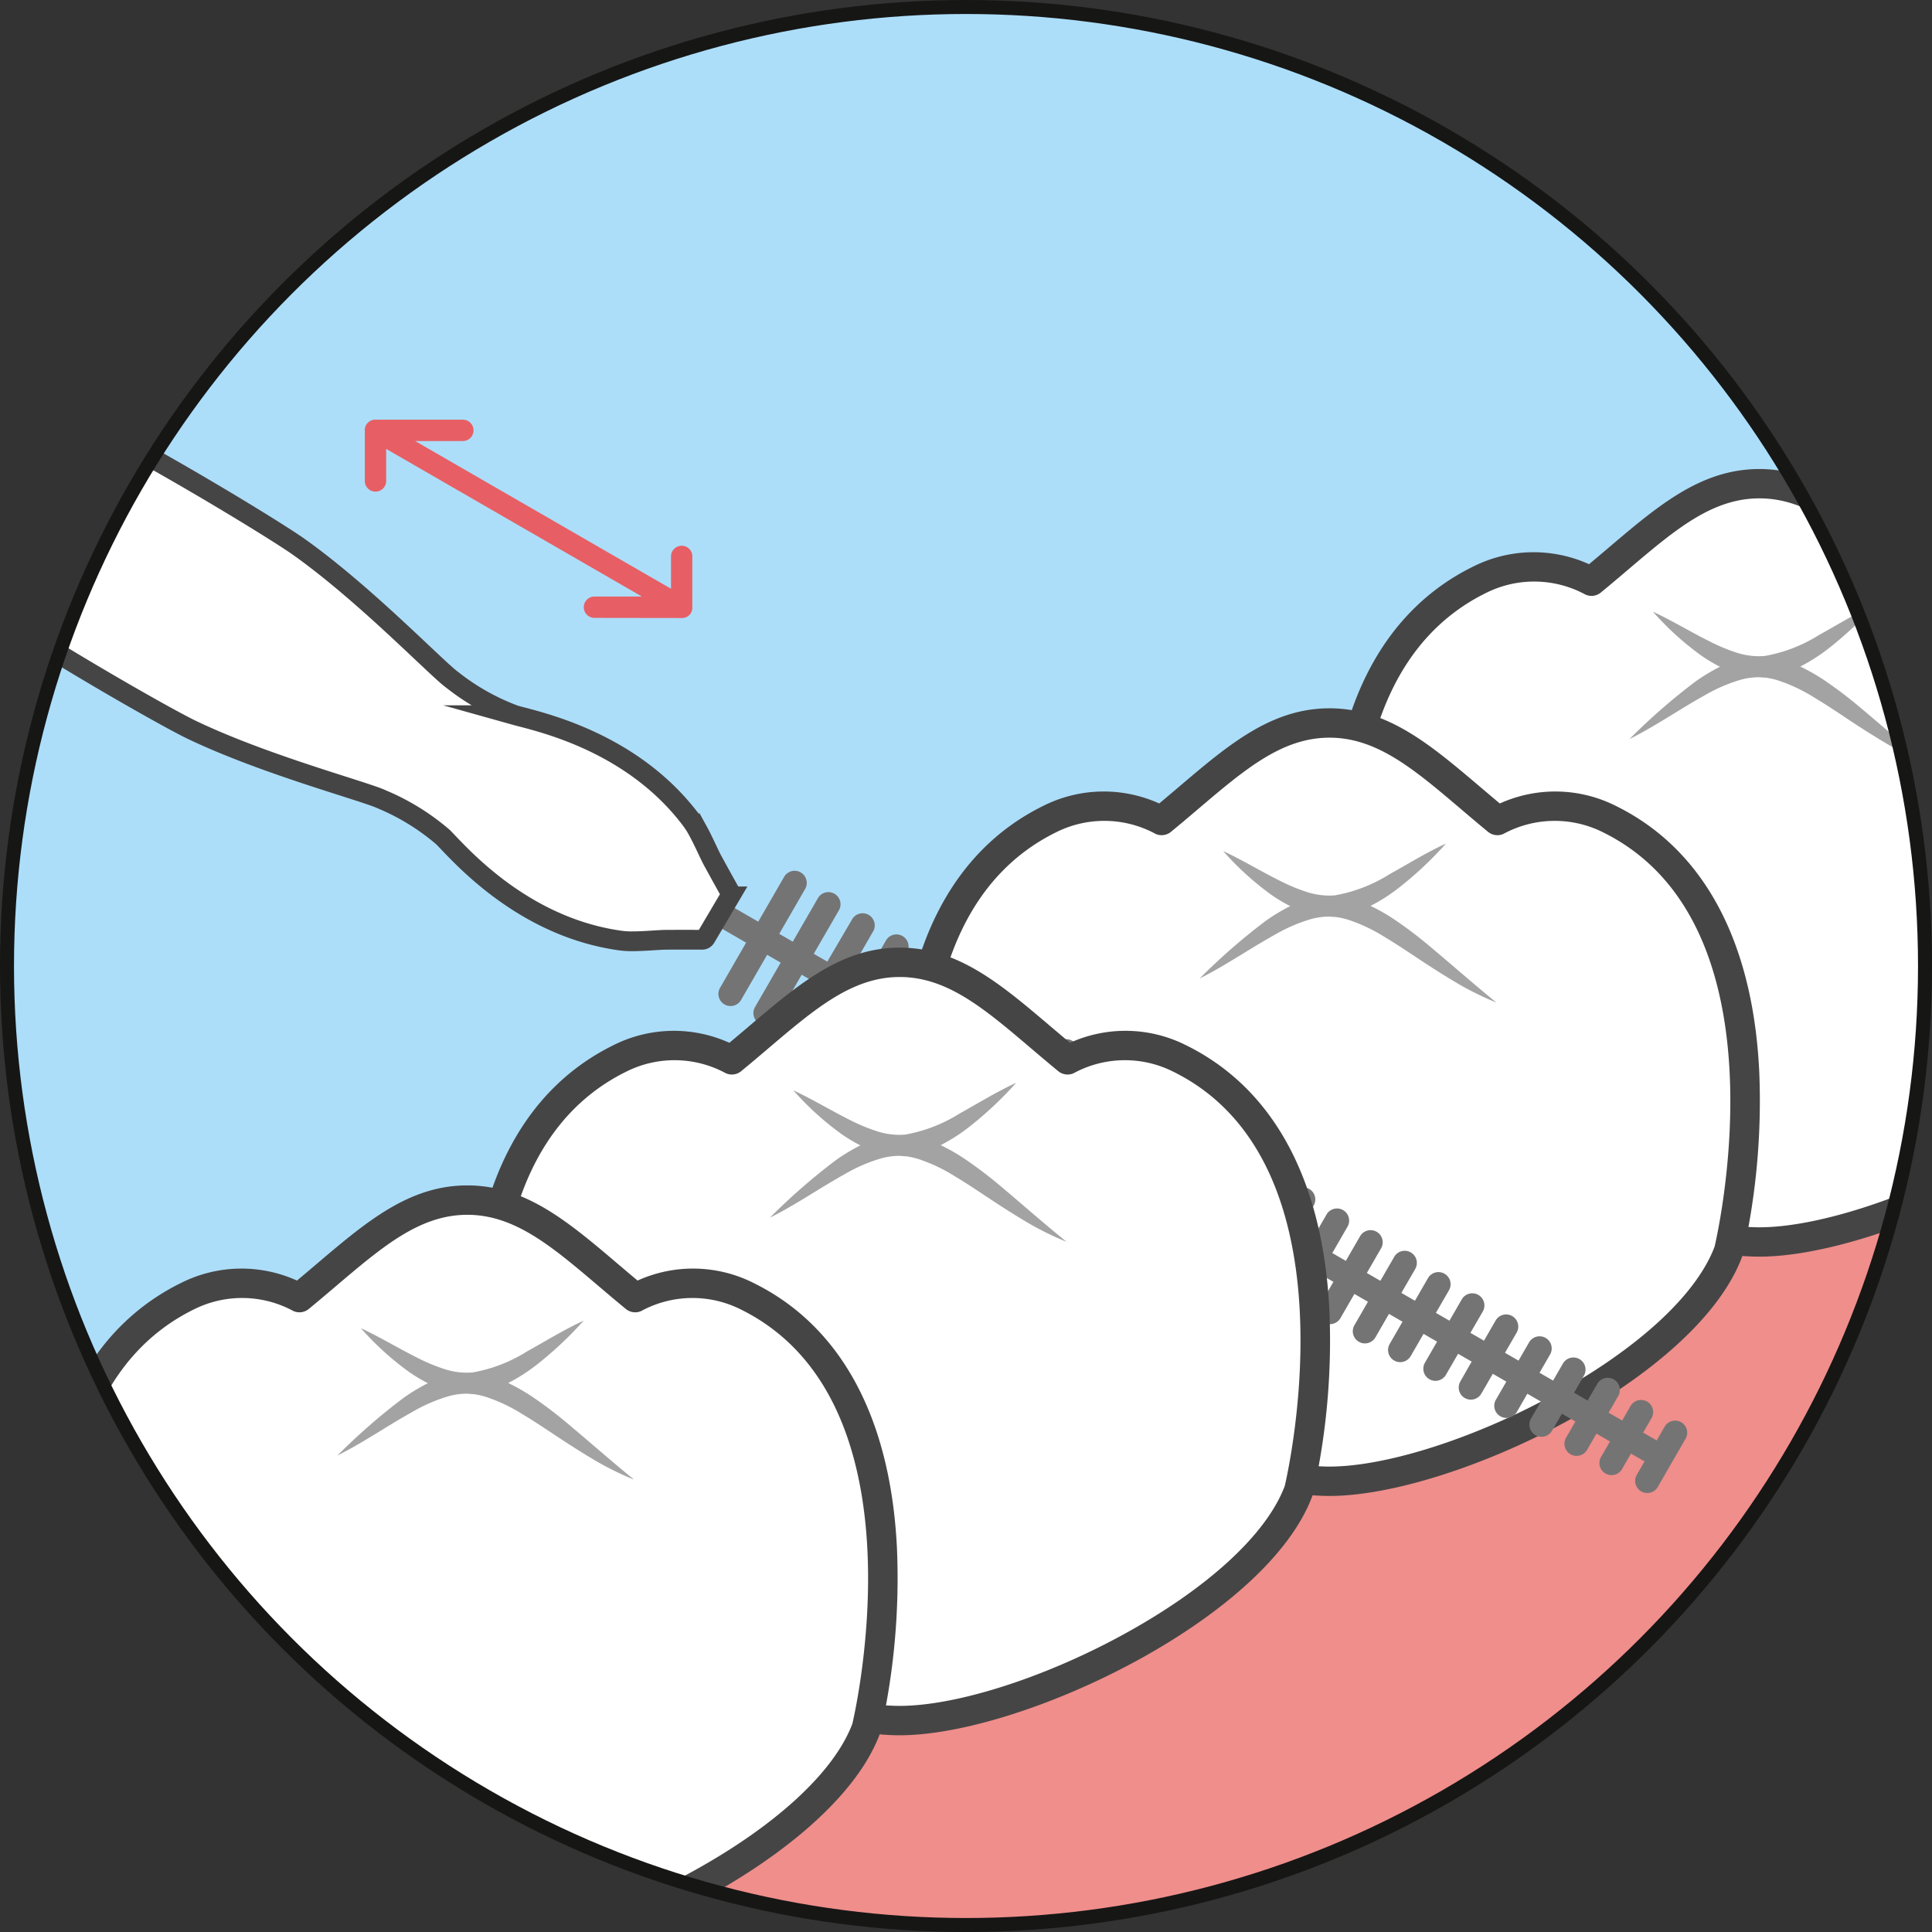 <?xml version="1.0" encoding="UTF-8"?> <svg xmlns="http://www.w3.org/2000/svg" xmlns:xlink="http://www.w3.org/1999/xlink" width="138.053" height="138.053" viewBox="0 0 138.053 138.053"><rect x="0" y="0" width="138.053" height="138.053" fill="#333333" stroke="none"/><defs><clipPath id="clip-path"><circle id="Ellipse_183" data-name="Ellipse 183" cx="68.527" cy="68.527" r="68.527" fill="#acdefa" stroke="#161615" stroke-miterlimit="10" stroke-width="1"></circle></clipPath></defs><g id="Groupe_1345" data-name="Groupe 1345" transform="translate(0.5 0.5)"><circle id="Ellipse_182" data-name="Ellipse 182" cx="68.527" cy="68.527" r="68.527" fill="#acdefa"></circle><g id="Groupe_1344" data-name="Groupe 1344" clip-path="url(#clip-path)"><g id="Groupe_1343" data-name="Groupe 1343" transform="translate(-20.727 20.768)"><g id="Groupe_1342" data-name="Groupe 1342"><g id="Groupe_1312" data-name="Groupe 1312" transform="translate(44.405 26.834)"><g id="Groupe_1310" data-name="Groupe 1310" transform="translate(1.048 1.035)"><path id="Tracé_4727" data-name="Tracé 4727" d="M190.987,103.8l-87.093,50.283a19.333,19.333,0,0,0-9.667,16.744v18.579a19.335,19.335,0,0,0,9.667,16.744l16.089,9.289a19.334,19.334,0,0,0,19.334,0l87.093-50.283a19.334,19.334,0,0,0,9.664-16.473l.263-18.731a19.333,19.333,0,0,0-9.9-17.148l-16.353-9.138A19.334,19.334,0,0,0,190.987,103.8Z" transform="translate(-94.227 -101.212)" fill="#ef8e8b"></path></g><g id="Groupe_1311" data-name="Groupe 1311"><path id="Tracé_4728" data-name="Tracé 4728" d="M130.009,219.425a20.385,20.385,0,0,1-10.191-2.721l-16.09-9.29a20.435,20.435,0,0,1-10.19-17.651V171.183a20.441,20.441,0,0,1,10.19-17.652l87.093-50.283a20.479,20.479,0,0,1,20.135-.141l16.352,9.137a20.362,20.362,0,0,1,10.438,18.079l-.263,18.731a20.474,20.474,0,0,1-10.188,17.365L140.2,216.7A20.381,20.381,0,0,1,130.009,219.425Zm61.336-115.268.526.907-87.093,50.284a18.331,18.331,0,0,0-9.143,15.835v18.579a18.335,18.335,0,0,0,9.143,15.835l16.089,9.289a18.335,18.335,0,0,0,18.286,0L226.245,164.6a18.371,18.371,0,0,0,9.14-15.58l.263-18.73a18.268,18.268,0,0,0-9.363-16.219l-16.353-9.137a18.368,18.368,0,0,0-18.061.126Z" transform="translate(-93.537 -100.531)" fill="#464545"></path></g></g><g id="Groupe_1341" data-name="Groupe 1341"><g id="Groupe_1318" data-name="Groupe 1318" transform="translate(115.186 12.245)"><g id="Groupe_1314" data-name="Groupe 1314" transform="translate(29.754 16.707)"><g id="Groupe_1313" data-name="Groupe 1313"><path id="Tracé_4729" data-name="Tracé 4729" d="M159.7,101.925" transform="translate(-159.699 -101.925)" fill="#fff" stroke="#464545" stroke-linecap="round" stroke-linejoin="round" stroke-width="0.987"></path></g></g><g id="Groupe_1317" data-name="Groupe 1317"><g id="Groupe_1315" data-name="Groupe 1315" transform="translate(1.05 1.048)"><path id="Tracé_4730" data-name="Tracé 4730" d="M190.463,98.461h0a8.721,8.721,0,0,0-7.95.128c-4.434-3.647-7.555-6.969-12-6.969s-7.56,3.322-12,6.969a8.718,8.718,0,0,0-7.949-.128C136.1,105.525,142,129.336,142,129.336c3.013,8.234,19.982,16.469,28.521,16.469s25.508-8.234,28.523-16.469C199.04,129.336,204.931,105.525,190.463,98.461Z" transform="translate(-140.809 -91.62)" fill="#fff"></path></g><g id="Groupe_1316" data-name="Groupe 1316"><path id="Tracé_4731" data-name="Tracé 4731" d="M170.876,147.212c-8.736,0-26.268-8.31-29.506-17.155a1,1,0,0,1-.033-.109,50.118,50.118,0,0,1-1.167-13.092c.459-9.35,4.022-15.912,10.3-18.977a9.609,9.609,0,0,1,8.236-.147c.488-.407.96-.808,1.422-1.2,3.537-3,6.592-5.6,10.746-5.6s7.21,2.6,10.748,5.6c.46.392.933.793,1.422,1.2a9.608,9.608,0,0,1,8.236.147h0c6.28,3.065,9.842,9.628,10.3,18.977a50.153,50.153,0,0,1-1.165,13.092,1.006,1.006,0,0,1-.033.109C197.146,138.9,179.613,147.212,170.876,147.212Zm-27.517-17.821c1.3,3.48,5.558,7.377,11.685,10.705,5.615,3.048,11.829,5.019,15.832,5.019s10.219-1.971,15.833-5.019c6.127-3.328,10.38-7.225,11.684-10.705.29-1.241,5.185-23.176-8.032-29.629h0a7.684,7.684,0,0,0-7.055.141,1.049,1.049,0,0,1-1.1-.146c-.675-.553-1.317-1.1-1.94-1.629-3.355-2.851-6-5.1-9.389-5.1s-6.034,2.25-9.388,5.1c-.623.529-1.267,1.076-1.94,1.629a1.05,1.05,0,0,1-1.1.146,7.68,7.68,0,0,0-7.055-.141C138.176,106.215,143.069,128.149,143.359,129.391Z" transform="translate(-140.118 -90.93)" fill="#464545"></path></g></g><path id="Tracé_4732" data-name="Tracé 4732" d="M170.723,104.657a30.17,30.17,0,0,0-2.5-1.9,13.563,13.563,0,0,0-1.767-1.015h0a12.76,12.76,0,0,0,2.01-1.284,25.905,25.905,0,0,0,3.381-3.171c-1.415.649-2.721,1.465-4.028,2.187a10.816,10.816,0,0,1-3.914,1.515,5.192,5.192,0,0,1-1.95-.223,13.006,13.006,0,0,1-1.984-.824c-1.324-.659-2.635-1.46-4.043-2.118a20.813,20.813,0,0,0,3.442,3.127,11.232,11.232,0,0,0,1.349.807c-.138.067-.275.135-.406.211a13.118,13.118,0,0,0-1.361.855,43.985,43.985,0,0,0-4.7,4.1c1.863-.931,3.574-2.127,5.329-3.1a11.653,11.653,0,0,1,2.655-1.149,4.972,4.972,0,0,1,1.319-.169c.219.029.435.018.653.067a4.913,4.913,0,0,1,.656.16,11.871,11.871,0,0,1,2.6,1.231c.854.509,1.7,1.08,2.554,1.647s1.734,1.123,2.627,1.653a21.864,21.864,0,0,0,2.8,1.381C173.831,107.33,172.309,105.986,170.723,104.657Z" transform="translate(-132.773 -87.627)" fill="#a3a3a3"></path></g><g id="Groupe_1324" data-name="Groupe 1324" transform="translate(84.472 29.345)"><g id="Groupe_1320" data-name="Groupe 1320" transform="translate(29.754 16.707)"><g id="Groupe_1319" data-name="Groupe 1319"><path id="Tracé_4733" data-name="Tracé 4733" d="M139.486,113.179" transform="translate(-139.486 -113.179)" fill="#fff" stroke="#464545" stroke-linecap="round" stroke-linejoin="round" stroke-width="0.987"></path></g></g><g id="Groupe_1323" data-name="Groupe 1323"><g id="Groupe_1321" data-name="Groupe 1321" transform="translate(1.05 1.048)"><path id="Tracé_4734" data-name="Tracé 4734" d="M170.25,109.715h0a8.721,8.721,0,0,0-7.95.128c-4.434-3.647-7.555-6.969-12-6.969s-7.56,3.322-11.994,6.969a8.721,8.721,0,0,0-7.95-.128c-14.469,7.064-8.578,30.875-8.578,30.875,3.013,8.234,19.982,16.469,28.521,16.469s25.508-8.234,28.523-16.469C178.827,140.59,184.718,116.779,170.25,109.715Z" transform="translate(-120.596 -102.874)" fill="#fff"></path></g><g id="Groupe_1322" data-name="Groupe 1322"><path id="Tracé_4735" data-name="Tracé 4735" d="M150.663,158.466c-8.736,0-26.268-8.31-29.506-17.157a.889.889,0,0,1-.033-.108,50.118,50.118,0,0,1-1.167-13.092c.46-9.35,4.022-15.912,10.3-18.979a9.613,9.613,0,0,1,8.236-.146c.488-.407.96-.808,1.422-1.2,3.537-3.006,6.592-5.6,10.746-5.6s7.21,2.6,10.748,5.6c.462.392.935.793,1.422,1.2a9.613,9.613,0,0,1,8.236.146h0c6.28,3.066,9.842,9.629,10.3,18.979A50.153,50.153,0,0,1,180.2,141.2a.882.882,0,0,1-.033.108C176.933,150.155,159.4,158.466,150.663,158.466Zm-27.517-17.821c1.305,3.48,5.558,7.377,11.685,10.7,5.615,3.05,11.83,5.021,15.832,5.021s10.219-1.971,15.833-5.021c6.127-3.326,10.38-7.224,11.684-10.7.29-1.241,5.185-23.177-8.032-29.629a7.687,7.687,0,0,0-7.057.141,1.05,1.05,0,0,1-1.1-.146c-.675-.553-1.317-1.1-1.939-1.629-3.355-2.849-6.005-5.1-9.391-5.1s-6.033,2.25-9.388,5.1c-.623.529-1.267,1.076-1.94,1.629a1.053,1.053,0,0,1-1.1.146,7.68,7.68,0,0,0-7.055-.141C117.963,117.467,122.857,139.4,123.146,140.645Z" transform="translate(-119.905 -102.184)" fill="#464545"></path></g></g><path id="Tracé_4736" data-name="Tracé 4736" d="M150.51,115.911a30.176,30.176,0,0,0-2.5-1.9A13.468,13.468,0,0,0,146.248,113h0a12.754,12.754,0,0,0,2.01-1.284,25.9,25.9,0,0,0,3.381-3.171c-1.415.649-2.721,1.465-4.028,2.187a10.844,10.844,0,0,1-3.914,1.515,5.164,5.164,0,0,1-1.95-.225,13,13,0,0,1-1.984-.822c-1.324-.659-2.635-1.46-4.043-2.118a20.813,20.813,0,0,0,3.442,3.127,11.23,11.23,0,0,0,1.349.807c-.138.067-.275.135-.406.211a12.871,12.871,0,0,0-1.362.855,43.991,43.991,0,0,0-4.7,4.1c1.863-.931,3.574-2.129,5.329-3.1a11.652,11.652,0,0,1,2.655-1.149,4.972,4.972,0,0,1,1.319-.169c.219.029.435.018.653.067a4.913,4.913,0,0,1,.656.16,11.869,11.869,0,0,1,2.6,1.231c.854.509,1.7,1.08,2.554,1.646s1.734,1.123,2.627,1.655a21.654,21.654,0,0,0,2.8,1.38C153.618,118.584,152.1,117.24,150.51,115.911Z" transform="translate(-112.56 -98.881)" fill="#a3a3a3"></path></g><g id="Groupe_1328" data-name="Groupe 1328"><path id="Tracé_4737" data-name="Tracé 4737" d="M182.952,149.914a.867.867,0,0,0-1.184.318l-.568.983-.968-.559.618-1.07a.867.867,0,0,0-1.5-.866l-.618,1.07-.968-.559.667-1.156a.867.867,0,1,0-1.5-.866l-.667,1.156-.968-.559.717-1.243a.867.867,0,0,0-1.5-.868l-.717,1.243-.968-.558.767-1.33a.867.867,0,0,0-1.5-.868l-.767,1.33-.968-.559.817-1.415a.867.867,0,1,0-1.5-.868l-.818,1.416-.969-.559.868-1.5a.867.867,0,1,0-1.5-.868l-.866,1.5-.969-.559.918-1.588a.867.867,0,1,0-1.5-.868l-.916,1.588-.969-.559.968-1.674a.867.867,0,1,0-1.5-.866l-.968,1.675-.968-.559,1.017-1.761a.866.866,0,1,0-1.5-.866l-1.018,1.761-.968-.559,1.067-1.848a.867.867,0,1,0-1.5-.866l-1.067,1.848-.968-.559,1.117-1.934a.867.867,0,1,0-1.5-.866l-1.117,1.933-.968-.559,1.165-2.019a.866.866,0,1,0-1.5-.866l-1.167,2.019-.968-.559,1.216-2.106a.867.867,0,1,0-1.5-.866l-1.216,2.106-.968-.559,1.266-2.193a.867.867,0,0,0-1.5-.868l-1.266,2.194-.968-.559,1.316-2.279a.867.867,0,0,0-1.5-.868l-1.316,2.279-.968-.558,1.365-2.366a.867.867,0,0,0-1.5-.868l-1.365,2.366-.969-.559,1.416-2.453a.867.867,0,1,0-1.5-.866l-1.416,2.453-.968-.559,1.466-2.539a.867.867,0,1,0-1.5-.866l-1.466,2.539-.968-.559,1.515-2.626a.867.867,0,1,0-1.5-.866l-1.515,2.624-.968-.559,1.565-2.711a.867.867,0,1,0-1.5-.866l-1.565,2.711-.968-.559,1.615-2.8a.867.867,0,0,0-1.5-.866l-1.615,2.8-.968-.559,1.665-2.884a.867.867,0,1,0-1.5-.866l-1.665,2.884-.968-.559,1.714-2.971a.867.867,0,0,0-1.5-.866l-1.714,2.969-.968-.559,1.764-3.056a.867.867,0,0,0-1.5-.866L121.936,117l-.969-.559,1.816-3.142a.867.867,0,0,0-1.5-.866l-1.814,3.142-.969-.559,1.864-3.229a.867.867,0,0,0-1.5-.868L117,114.147l-9.57-5.527a.867.867,0,1,0-.866,1.5l9.57,5.525-1.864,3.23a.867.867,0,0,0,.318,1.184.877.877,0,0,0,.433.116.866.866,0,0,0,.751-.433l1.864-3.229.968.559-1.814,3.142a.867.867,0,1,0,1.5.866l1.814-3.142.968.559-1.764,3.056a.867.867,0,0,0,1.5.868l1.764-3.057.969.559-1.716,2.971a.867.867,0,0,0,1.5.866l1.714-2.969.969.558-1.665,2.884a.867.867,0,0,0,1.5.868l1.664-2.884.969.559-1.615,2.8a.867.867,0,0,0,1.5.866l1.615-2.8.968.559-1.565,2.711a.865.865,0,0,0,.318,1.184.854.854,0,0,0,.432.117.869.869,0,0,0,.752-.435l1.565-2.711.968.559-1.515,2.624a.867.867,0,0,0,1.5.868l1.515-2.624.968.558-1.465,2.539a.866.866,0,1,0,1.5.866l1.466-2.538.968.559-1.415,2.451a.866.866,0,1,0,1.5.868l1.416-2.453.968.559-1.366,2.366a.867.867,0,0,0,1.5.866l1.366-2.366.968.559-1.316,2.279a.867.867,0,1,0,1.5.866l1.316-2.278.968.558-1.266,2.194a.867.867,0,0,0,.318,1.184.877.877,0,0,0,.433.115.866.866,0,0,0,.751-.433l1.266-2.193.969.559-1.217,2.106a.867.867,0,1,0,1.5.866l1.216-2.106.969.559-1.167,2.021a.867.867,0,0,0,1.5.866l1.167-2.021.968.559-1.117,1.934a.867.867,0,0,0,1.5.866l1.117-1.933.968.558-1.067,1.848a.867.867,0,1,0,1.5.866l1.067-1.846.968.559-1.017,1.761a.867.867,0,0,0,1.5.866l1.017-1.761.968.559-.966,1.675a.865.865,0,0,0,.318,1.184.854.854,0,0,0,.432.117.87.87,0,0,0,.752-.435l.966-1.675.968.559-.916,1.589a.866.866,0,0,0,.318,1.184.852.852,0,0,0,.432.116.868.868,0,0,0,.752-.433l.916-1.588.968.558-.866,1.5a.866.866,0,1,0,1.5.866l.868-1.5.968.559L167.17,147a.866.866,0,1,0,1.5.868l.818-1.416.969.559-.767,1.33a.867.867,0,0,0,1.5.866l.766-1.33.969.559-.719,1.243a.867.867,0,0,0,1.5.868l.719-1.243.968.559-.669,1.156a.867.867,0,0,0,.318,1.184.877.877,0,0,0,.433.115.864.864,0,0,0,.751-.433l.669-1.156.968.559-.618,1.07a.867.867,0,1,0,1.5.866l.618-1.07.968.559-.568.983a.867.867,0,0,0,1.5.868l2-3.469A.867.867,0,0,0,182.952,149.914Z" transform="translate(-42.592 -69.555)" fill="#757474"></path><g id="Groupe_1327" data-name="Groupe 1327"><g id="Groupe_1326" data-name="Groupe 1326"><g id="Groupe_1325" data-name="Groupe 1325"><path id="Tracé_4738" data-name="Tracé 4738" d="M98.158,113.712c5.256,2.536,12.494,4.445,13.68,5.017a16.386,16.386,0,0,1,4.375,2.706c1.17,1.188,5.606,6.384,12.626,7.374a5.959,5.959,0,0,0,.805.056c1.015,0,1.9-.106,2.562-.109,1.535-.006,2.222,0,2.5,0a.3.3,0,0,0,.267-.153l.778-1.319.182-.308.778-1.319a.307.307,0,0,0,0-.308c-.14-.245-.476-.843-1.214-2.19-.319-.584-.653-1.406-1.144-2.294a5.8,5.8,0,0,0-.439-.678c-4.265-5.662-10.959-7.029-12.563-7.478a16.349,16.349,0,0,1-4.486-2.518c-1.076-.761-6.251-6.169-11.014-9.541-2.31-1.635-22.924-14.361-35.213-17.6a5.068,5.068,0,0,0-4.937,8.374C74.495,100.606,95.61,112.483,98.158,113.712Z" transform="translate(-64.314 -82.872)" fill="#fff" stroke="#464545" stroke-miterlimit="10" stroke-width="1.412"></path></g></g></g></g><g id="Groupe_1334" data-name="Groupe 1334" transform="translate(53.758 46.446)"><g id="Groupe_1330" data-name="Groupe 1330" transform="translate(29.754 16.706)"><g id="Groupe_1329" data-name="Groupe 1329"><path id="Tracé_4739" data-name="Tracé 4739" d="M119.273,124.432" transform="translate(-119.273 -124.432)" fill="#fff" stroke="#464545" stroke-linecap="round" stroke-linejoin="round" stroke-width="0.987"></path></g></g><g id="Groupe_1333" data-name="Groupe 1333"><g id="Groupe_1331" data-name="Groupe 1331" transform="translate(1.05 1.048)"><path id="Tracé_4740" data-name="Tracé 4740" d="M150.037,120.969h0a8.721,8.721,0,0,0-7.95.128c-4.434-3.647-7.555-6.969-12-6.969s-7.56,3.322-11.994,6.969a8.721,8.721,0,0,0-7.95-.128c-14.469,7.063-8.578,30.875-8.578,30.875,3.013,8.234,19.982,16.467,28.521,16.467s25.508-8.233,28.523-16.467C158.614,151.844,164.505,128.032,150.037,120.969Z" transform="translate(-100.383 -114.128)" fill="#fff"></path></g><g id="Groupe_1332" data-name="Groupe 1332"><path id="Tracé_4741" data-name="Tracé 4741" d="M130.45,169.72c-8.736,0-26.268-8.31-29.506-17.157a.891.891,0,0,1-.033-.108,50.119,50.119,0,0,1-1.167-13.092c.459-9.35,4.022-15.912,10.3-18.979a9.613,9.613,0,0,1,8.236-.146q.732-.611,1.421-1.2c3.537-3,6.593-5.6,10.748-5.6s7.21,2.594,10.748,5.6q.691.588,1.422,1.2a9.607,9.607,0,0,1,8.236.146h0c6.28,3.066,9.842,9.629,10.3,18.979a50.155,50.155,0,0,1-1.165,13.092.886.886,0,0,1-.033.108C156.72,161.409,139.187,169.72,130.45,169.72ZM102.933,151.9c1.3,3.48,5.558,7.377,11.685,10.7,5.615,3.05,11.83,5.019,15.832,5.019s10.219-1.969,15.833-5.019c6.127-3.326,10.38-7.224,11.684-10.7.29-1.241,5.185-23.177-8.032-29.629h0a7.68,7.68,0,0,0-7.055.141,1.052,1.052,0,0,1-1.1-.146c-.673-.553-1.317-1.1-1.94-1.629-3.354-2.851-6-5.1-9.389-5.1s-6.034,2.252-9.389,5.1c-.621.529-1.266,1.076-1.939,1.629a1.052,1.052,0,0,1-1.1.146,7.68,7.68,0,0,0-7.055-.141C97.75,128.721,102.643,150.657,102.933,151.9Z" transform="translate(-99.692 -113.438)" fill="#464545"></path></g></g><path id="Tracé_4742" data-name="Tracé 4742" d="M130.3,127.165a30.173,30.173,0,0,0-2.5-1.9,13.543,13.543,0,0,0-1.766-1.015h0a12.757,12.757,0,0,0,2.01-1.284,25.9,25.9,0,0,0,3.381-3.171c-1.415.649-2.721,1.465-4.028,2.187a10.844,10.844,0,0,1-3.914,1.515,5.163,5.163,0,0,1-1.95-.225,13.062,13.062,0,0,1-1.984-.822c-1.324-.659-2.635-1.46-4.043-2.118a20.737,20.737,0,0,0,3.442,3.126,11.039,11.039,0,0,0,1.349.808c-.138.065-.275.134-.406.211a13.027,13.027,0,0,0-1.361.855,43.982,43.982,0,0,0-4.7,4.1c1.863-.931,3.574-2.129,5.329-3.1a11.654,11.654,0,0,1,2.655-1.149,5.037,5.037,0,0,1,1.319-.17c.219.03.435.02.653.068a4.91,4.91,0,0,1,.656.16,11.872,11.872,0,0,1,2.6,1.231c.854.509,1.7,1.08,2.554,1.646s1.734,1.123,2.627,1.655a21.659,21.659,0,0,0,2.8,1.38C133.4,129.838,131.883,128.494,130.3,127.165Z" transform="translate(-92.347 -110.135)" fill="#a3a3a3"></path></g><g id="Groupe_1340" data-name="Groupe 1340" transform="translate(22.859 63.44)"><g id="Groupe_1336" data-name="Groupe 1336" transform="translate(29.754 16.706)"><g id="Groupe_1335" data-name="Groupe 1335"><path id="Tracé_4743" data-name="Tracé 4743" d="M98.939,135.616" transform="translate(-98.939 -135.616)" fill="#fff" stroke="#464545" stroke-linecap="round" stroke-linejoin="round" stroke-width="0.987"></path></g></g><g id="Groupe_1339" data-name="Groupe 1339"><g id="Groupe_1337" data-name="Groupe 1337" transform="translate(1.049 1.048)"><path id="Tracé_4744" data-name="Tracé 4744" d="M129.7,132.151h0a8.72,8.72,0,0,0-7.95.129c-4.434-3.647-7.555-6.969-12-6.969s-7.561,3.322-12,6.969a8.721,8.721,0,0,0-7.95-.129c-14.467,7.064-8.578,30.877-8.578,30.877,3.015,8.234,19.983,16.467,28.523,16.467s25.508-8.233,28.523-16.467C138.281,163.028,144.17,139.216,129.7,132.151Z" transform="translate(-80.048 -125.312)" fill="#fff"></path></g><g id="Groupe_1338" data-name="Groupe 1338"><path id="Tracé_4745" data-name="Tracé 4745" d="M110.116,180.9c-8.737,0-26.268-8.31-29.508-17.157-.012-.035-.024-.071-.033-.108a50.165,50.165,0,0,1-1.165-13.092c.459-9.35,4.022-15.912,10.3-18.979a9.608,9.608,0,0,1,8.236-.146q.732-.611,1.421-1.2c3.537-3,6.592-5.6,10.748-5.6s7.21,2.594,10.748,5.6c.46.392.933.793,1.422,1.2a9.6,9.6,0,0,1,8.234.146h0c6.28,3.066,9.843,9.629,10.3,18.979a50.164,50.164,0,0,1-1.165,13.092c-.009.036-.021.073-.033.108C136.384,172.593,118.854,180.9,110.116,180.9ZM82.6,163.081c1.3,3.48,5.557,7.379,11.684,10.705,5.616,3.05,11.831,5.019,15.833,5.019s10.217-1.969,15.833-5.019c6.127-3.326,10.38-7.225,11.684-10.705.29-1.241,5.185-23.176-8.032-29.628h0a7.683,7.683,0,0,0-7.057.141,1.053,1.053,0,0,1-1.1-.146c-.673-.555-1.316-1.1-1.939-1.629-3.355-2.851-6.005-5.1-9.389-5.1s-6.034,2.252-9.389,5.1c-.623.529-1.266,1.076-1.939,1.629a1.053,1.053,0,0,1-1.1.146,7.683,7.683,0,0,0-7.057-.141C77.415,139.905,82.309,161.84,82.6,163.081Z" transform="translate(-79.358 -124.622)" fill="#464545"></path></g></g><path id="Tracé_4746" data-name="Tracé 4746" d="M109.963,138.349a30.519,30.519,0,0,0-2.5-1.9,13.835,13.835,0,0,0-1.767-1.014h0a12.754,12.754,0,0,0,2.01-1.284,26,26,0,0,0,3.381-3.171c-1.415.649-2.721,1.465-4.028,2.187a10.854,10.854,0,0,1-3.914,1.515,5.171,5.171,0,0,1-1.951-.225,13.043,13.043,0,0,1-1.983-.822c-1.324-.659-2.635-1.46-4.043-2.118a20.739,20.739,0,0,0,3.442,3.126,10.929,10.929,0,0,0,1.349.808c-.138.065-.277.134-.406.211a12.63,12.63,0,0,0-1.362.855,43.837,43.837,0,0,0-4.7,4.1c1.861-.931,3.574-2.129,5.327-3.1a11.666,11.666,0,0,1,2.656-1.149,4.976,4.976,0,0,1,1.319-.17c.217.03.433.02.652.068a4.856,4.856,0,0,1,.656.16,11.8,11.8,0,0,1,2.6,1.231c.855.509,1.7,1.08,2.556,1.646s1.732,1.123,2.627,1.655a21.639,21.639,0,0,0,2.8,1.38C113.071,141.022,111.549,139.678,109.963,138.349Z" transform="translate(-72.013 -121.319)" fill="#a3a3a3"></path></g></g><path id="Tracé_4747" data-name="Tracé 4747" d="M118.189,98.383a.763.763,0,0,0-1.526,0v2.31L98.382,90.138l3.407,0a.763.763,0,0,0,0-1.526h0l-6.251,0-.02,0-.046,0-.036,0-.035.006-.043.009-.027.008-.044.014-.027.009-.04.018-.029.014-.033.018-.032.02-.029.018-.033.026-.023.02-.032.029-.023.023-.027.03-.023.029-.021.029-.026.038-.011.017,0,.008-.023.044-.012.024-.017.043-.011.029-.011.038-.009.036-.006.032-.006.044,0,.027,0,.049V92.99a.763.763,0,1,0,1.526,0V90.7l18.271,10.549-3.387,0h0a.763.763,0,0,0,0,1.526l6.239.009h.011l.081-.006.027,0a.454.454,0,0,0,.062-.012l.027-.006c.024-.008.047-.015.07-.024l.014,0a.54.54,0,0,0,.079-.038l.024-.014a.6.6,0,0,0,.052-.033l.026-.02a.469.469,0,0,0,.05-.044l.018-.015,0,0c.02-.021.04-.043.058-.065l.015-.02c.014-.02.027-.04.04-.061l.009-.012,0-.011.02-.038.015-.032.012-.033.014-.038.009-.029.011-.044,0-.027.008-.047,0-.027,0-.047V98.383Z" transform="translate(-48.488 -79.891)" fill="#e75f64"></path></g></g></g><circle id="Ellipse_184" data-name="Ellipse 184" cx="68.527" cy="68.527" r="68.527" fill="none" stroke="#161615" stroke-miterlimit="10" stroke-width="1"></circle></g></svg> 